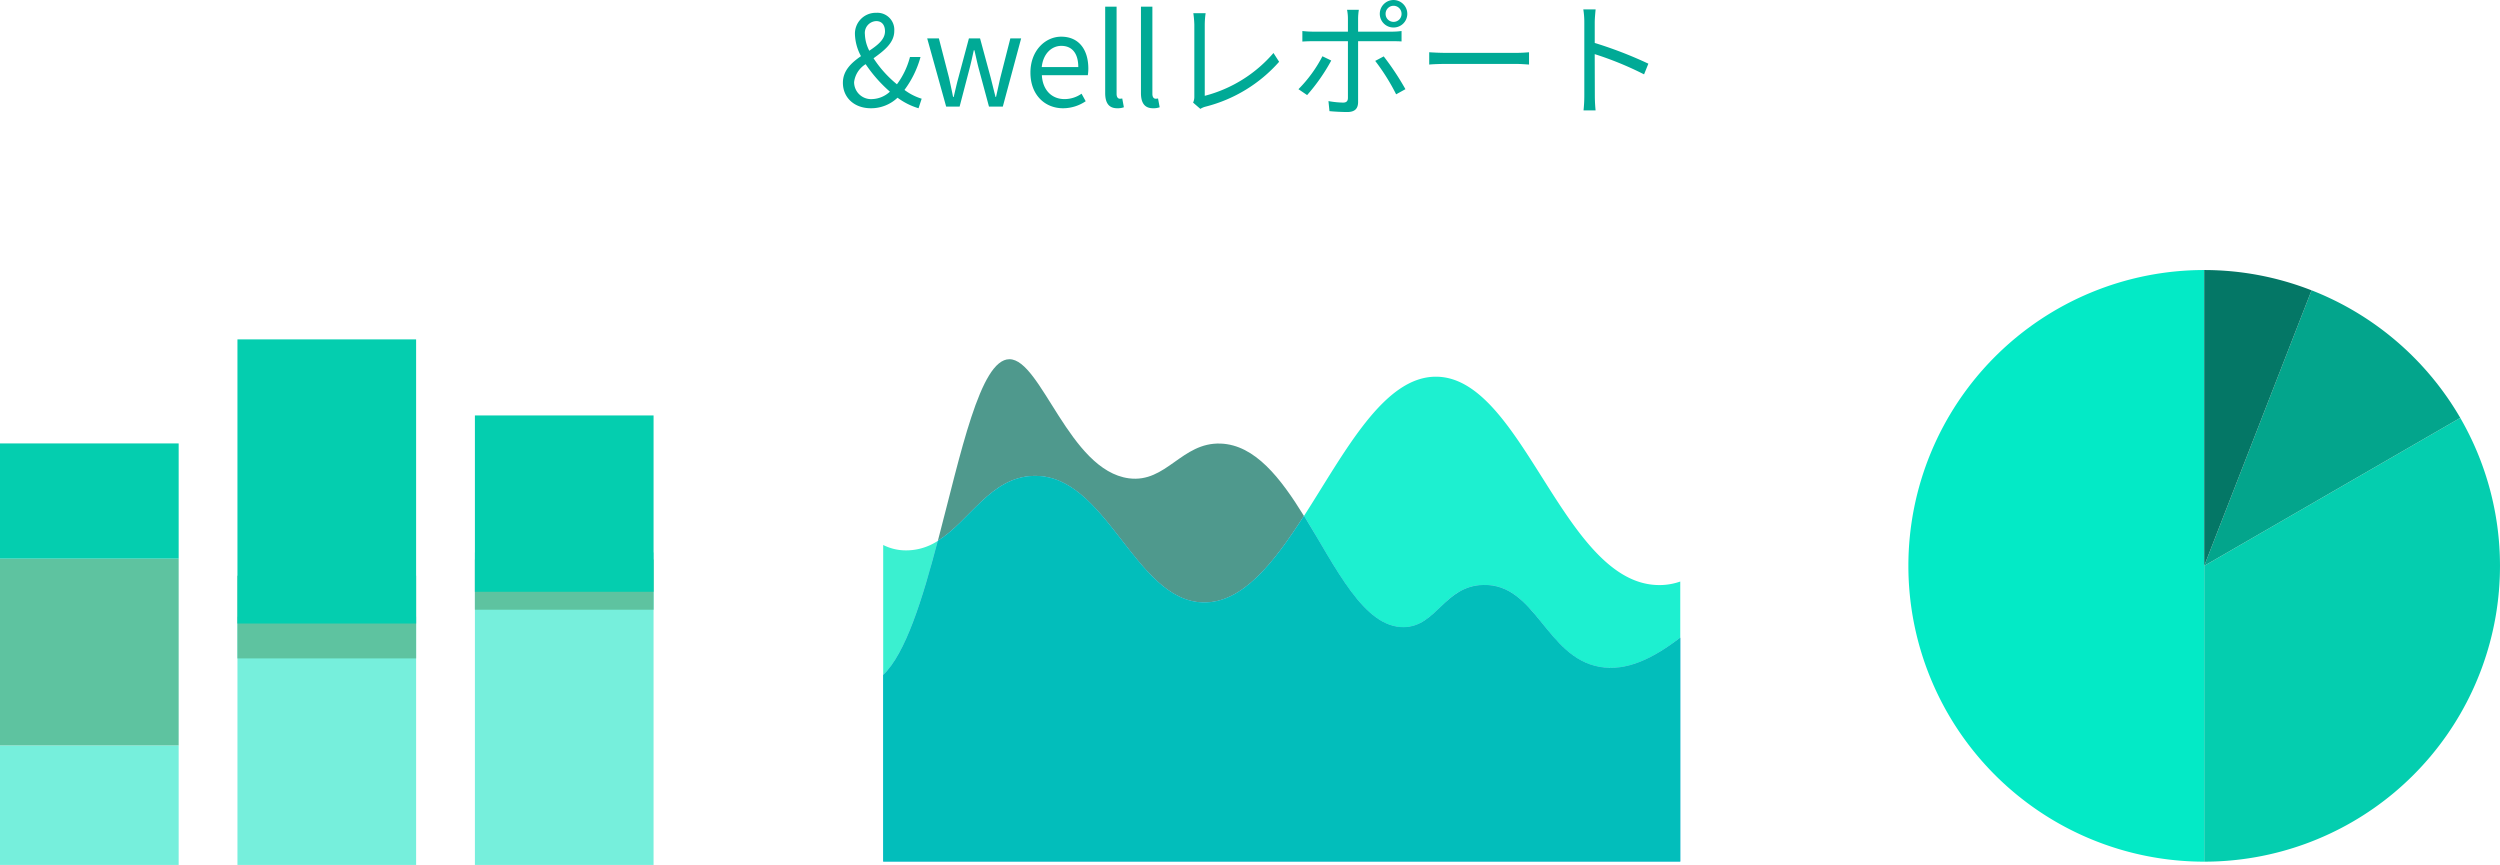 <svg xmlns="http://www.w3.org/2000/svg" width="358.31" height="123.964" viewBox="0 0 358.31 123.964">
  <g id="グループ_204" data-name="グループ 204" transform="translate(-1225 -1960.852)">
    <path id="パス_396" data-name="パス 396" d="M-116.586-3.51a3.507,3.507,0,0,1,1.656-2.574,20.07,20.07,0,0,0,3.474,3.942,3.936,3.936,0,0,1-2.52,1.062A2.433,2.433,0,0,1-116.586-3.51Zm1.548-6.84a1.7,1.7,0,0,1,1.62-1.908c.9,0,1.26.684,1.26,1.458,0,1.17-1.044,1.98-2.25,2.79A5.5,5.5,0,0,1-115.038-10.35Zm8.136,9.216a8.008,8.008,0,0,1-2.466-1.26,14.223,14.223,0,0,0,2.3-4.716h-1.512A11.257,11.257,0,0,1-110.448-3.2,16.086,16.086,0,0,1-113.8-6.93c1.458-1.062,2.97-2.178,2.97-3.906a2.433,2.433,0,0,0-2.592-2.61,2.983,2.983,0,0,0-3.042,3.132,7.011,7.011,0,0,0,.864,3.078c-1.35.936-2.592,2.052-2.592,3.816,0,2.124,1.62,3.654,4.014,3.654a5.5,5.5,0,0,0,3.816-1.512A9.8,9.8,0,0,0-107.352.234ZM-103.392,0h1.926l1.368-5.238c.252-.936.45-1.854.666-2.844h.09c.234.99.414,1.89.666,2.808L-97.254,0h1.98l2.628-9.774h-1.548l-1.44,5.652c-.216.936-.4,1.818-.612,2.736h-.072c-.234-.918-.45-1.8-.684-2.736l-1.53-5.652h-1.6l-1.512,5.652c-.252.918-.45,1.818-.666,2.736h-.09c-.18-.918-.378-1.8-.576-2.736l-1.458-5.652h-1.674Zm16.758.234a5.817,5.817,0,0,0,3.24-1.008l-.594-1.08a4.213,4.213,0,0,1-2.448.774c-1.854,0-3.132-1.332-3.24-3.42h6.588a6.394,6.394,0,0,0,.072-.936c0-2.79-1.4-4.59-3.888-4.59-2.268,0-4.41,1.98-4.41,5.148C-91.314-1.656-89.226.234-86.634.234Zm-3.06-5.9c.2-1.926,1.422-3.042,2.808-3.042,1.53,0,2.43,1.062,2.43,3.042Zm10.818,5.9A2.588,2.588,0,0,0-77.922.09l-.234-1.26a1.438,1.438,0,0,1-.342.036c-.252,0-.468-.2-.468-.7V-14.328H-80.6V-1.944C-80.6-.558-80.1.234-78.876.234Zm5.13,0A2.588,2.588,0,0,0-72.792.09l-.234-1.26a1.438,1.438,0,0,1-.342.036c-.252,0-.468-.2-.468-.7V-14.328h-1.638V-1.944C-75.474-.558-74.97.234-73.746.234Zm6.786.09A2.567,2.567,0,0,1-66.2,0a20.943,20.943,0,0,0,10.53-6.426l-.81-1.26A19.424,19.424,0,0,1-66.33-1.548V-11.754a11.641,11.641,0,0,1,.126-1.638h-1.764a13.872,13.872,0,0,1,.144,1.638v10.3A1.983,1.983,0,0,1-68-.576Zm27.684-14.778A1.148,1.148,0,0,1-38.124-13.3a1.137,1.137,0,0,1-1.152,1.152A1.133,1.133,0,0,1-40.41-13.3,1.145,1.145,0,0,1-39.276-14.454Zm0,3.114A1.959,1.959,0,0,0-37.3-13.3a1.986,1.986,0,0,0-1.98-1.98,1.982,1.982,0,0,0-1.962,1.98A1.955,1.955,0,0,0-39.276-11.34ZM-49.464-7.218A19.219,19.219,0,0,1-52.9-2.5l1.242.846A26.831,26.831,0,0,0-48.2-6.606Zm9.882-2.16c.432,0,.972,0,1.458.036v-1.494a10.311,10.311,0,0,1-1.476.09h-4.752v-1.836a8.529,8.529,0,0,1,.108-1.3h-1.692A6.528,6.528,0,0,1-45.81-12.6v1.854h-5a13.464,13.464,0,0,1-1.53-.09v1.512c.486-.036.99-.054,1.53-.054h5V-1.26c0,.468-.216.684-.7.684A13.193,13.193,0,0,1-48.6-.792l.144,1.44c.72.072,1.8.126,2.556.126,1.08,0,1.548-.486,1.548-1.44V-9.378ZM-41.9-6.552A29.905,29.905,0,0,1-38.9-1.764l1.332-.738A38.614,38.614,0,0,0-40.68-7.2Zm7.74.522c.558-.054,1.512-.09,2.5-.09h9.882c.81,0,1.566.072,1.926.09V-7.794c-.4.036-1.044.09-1.944.09h-9.864c-1.008,0-1.962-.054-2.5-.09Zm31.41-.126a58.5,58.5,0,0,0-7.686-2.97V-12.06c0-.54.072-1.314.126-1.872h-1.764a11.361,11.361,0,0,1,.144,1.872V-1.584A19.71,19.71,0,0,1-12.042.54h1.728a21.249,21.249,0,0,1-.108-2.124l-.018-5.94a47.191,47.191,0,0,1,7.074,2.9Z" transform="translate(1464 1976.134)" fill="#00aa96"/>
    <g id="グループ_108" data-name="グループ 108" transform="translate(-66.801 316.065)">
      <g id="グループ_59" data-name="グループ 59" transform="translate(1291.801 1683.489)">
        <g id="グループ_58" data-name="グループ 58" transform="translate(0 9.941)">
          <g id="グループ_30" data-name="グループ 30" transform="translate(0 14.911)">
            <rect id="長方形_33" data-name="長方形 33" width="25.607" height="17.13" transform="translate(0 43.28)" fill="#76efdc"/>
            <rect id="長方形_34" data-name="長方形 34" width="25.607" height="26.772" transform="translate(0 16.509)" fill="#5ec3a0"/>
            <rect id="長方形_35" data-name="長方形 35" width="25.607" height="16.509" fill="#04ceaf"/>
          </g>
          <g id="グループ_31" data-name="グループ 31" transform="translate(68.065 10.901)">
            <rect id="長方形_36" data-name="長方形 36" width="25.607" height="44.784" transform="translate(0 19.637)" fill="#76efdc"/>
            <rect id="長方形_37" data-name="長方形 37" width="25.607" height="7.203" transform="translate(0 20.64)" fill="#5ec3a0"/>
            <rect id="長方形_38" data-name="長方形 38" width="25.607" height="25.271" fill="#04ceaf"/>
          </g>
          <g id="グループ_32" data-name="グループ 32" transform="translate(34.032 0)">
            <rect id="長方形_39" data-name="長方形 39" width="25.607" height="35.583" transform="translate(0 39.739)" fill="#76efdc"/>
            <rect id="長方形_40" data-name="長方形 40" width="25.607" height="11.853" transform="translate(0 33.872)" fill="#5ec3a0"/>
            <rect id="長方形_41" data-name="長方形 41" width="25.607" height="40.723" fill="#04ceaf"/>
          </g>
        </g>
        <g id="グループ_57" data-name="グループ 57" transform="translate(126.582 12.78)">
          <path id="パス_61" data-name="パス 61" d="M-102.757,111.126c-7.566-.09-13.109,10.791-19,19.958,4.572,7.405,8.55,16.039,14.319,15.944,4.718-.078,5.8-5.916,11.385-6.046,7.519-.175,8.939,10.342,16.638,11.736,3.868.7,7.707-1.2,11.588-4.183v-8.053a8.981,8.981,0,0,1-2.873.507C-84.549,141.16-90.273,111.275-102.757,111.126Z" transform="translate(182.067 -108.617)" fill="#1df0d0"/>
          <path id="パス_62" data-name="パス 62" d="M-165.062,131.073a8.275,8.275,0,0,1-4.793,1.366,7.178,7.178,0,0,1-3.047-.77V150.3C-169.674,147.261-167.254,139.406-165.062,131.073Z" transform="translate(172.902 -105.042)" fill="#3af0d0"/>
          <path id="パス_63" data-name="パス 63" d="M-125.735,121.091c-5.591-.2-7.77,5.678-13.135,4.98C-147.432,124.956-151.445,109-156,109c-4.2,0-6.973,13.547-10.257,26.031,4.553-2.832,7.559-9.109,13.666-9.3,10.489-.327,14.442,17.828,24.287,18.132,5.659.175,10.182-5.647,14.518-12.4C-117.134,126.037-120.8,121.269-125.735,121.091Z" transform="translate(174.093 -108.998)" fill="#056e5d" opacity="0.7"/>
          <path id="パス_64" data-name="パス 64" d="M-70.248,150.558c-7.7-1.4-9.12-11.911-16.638-11.737-5.581.13-6.667,5.968-11.385,6.046-5.769.1-9.747-8.539-14.319-15.944-4.336,6.749-8.859,12.57-14.518,12.4-9.845-.3-13.8-18.459-24.287-18.132-6.107.191-9.113,6.468-13.666,9.3-2.192,8.333-4.613,16.188-7.84,19.229v26.737H-58.661V146.375C-62.541,149.355-66.381,151.26-70.248,150.558Z" transform="translate(172.902 -106.456)" fill="#0099db"/>
          <path id="パス_65" data-name="パス 65" d="M-70.248,150.558c-7.7-1.4-9.12-11.911-16.638-11.737-5.581.13-6.667,5.968-11.385,6.046-5.769.1-9.747-8.539-14.319-15.944-4.336,6.749-8.859,12.57-14.518,12.4-9.845-.3-13.8-18.459-24.287-18.132-6.107.191-9.113,6.468-13.666,9.3-2.192,8.333-4.613,16.188-7.84,19.229v26.737H-58.661V146.375C-62.541,149.355-66.381,151.26-70.248,150.558Z" transform="translate(172.902 -106.456)" fill="#04ceaf" opacity="0.7"/>
        </g>
        <g id="グループ_56" data-name="グループ 56" transform="translate(273.519 0)">
          <path id="パス_66" data-name="パス 66" d="M182.5,331.057a42.4,42.4,0,0,0,42.4,42.4V288.662A42.4,42.4,0,0,0,182.5,331.057Z" transform="translate(-182.502 -288.662)" fill="#03eac6"/>
          <path id="パス_67" data-name="パス 67" d="M257.845,307.972l-36.7,21.208v42.4a42.387,42.387,0,0,0,36.7-63.6Z" transform="translate(-178.746 -286.785)" fill="#04ceaf"/>
          <g id="グループ_35" data-name="グループ 35" transform="translate(42.396 0)">
            <path id="パス_68" data-name="パス 68" d="M236.528,291.31,221.142,330.8l36.7-21.208A42.551,42.551,0,0,0,236.528,291.31Z" transform="translate(-221.142 -288.405)" fill="#03a58c"/>
            <path id="パス_69" data-name="パス 69" d="M221.142,288.662v42.4l15.386-39.49A42.221,42.221,0,0,0,221.142,288.662Z" transform="translate(-221.142 -288.662)" fill="#047766"/>
          </g>
        </g>
      </g>
    </g>
  </g>
</svg>
